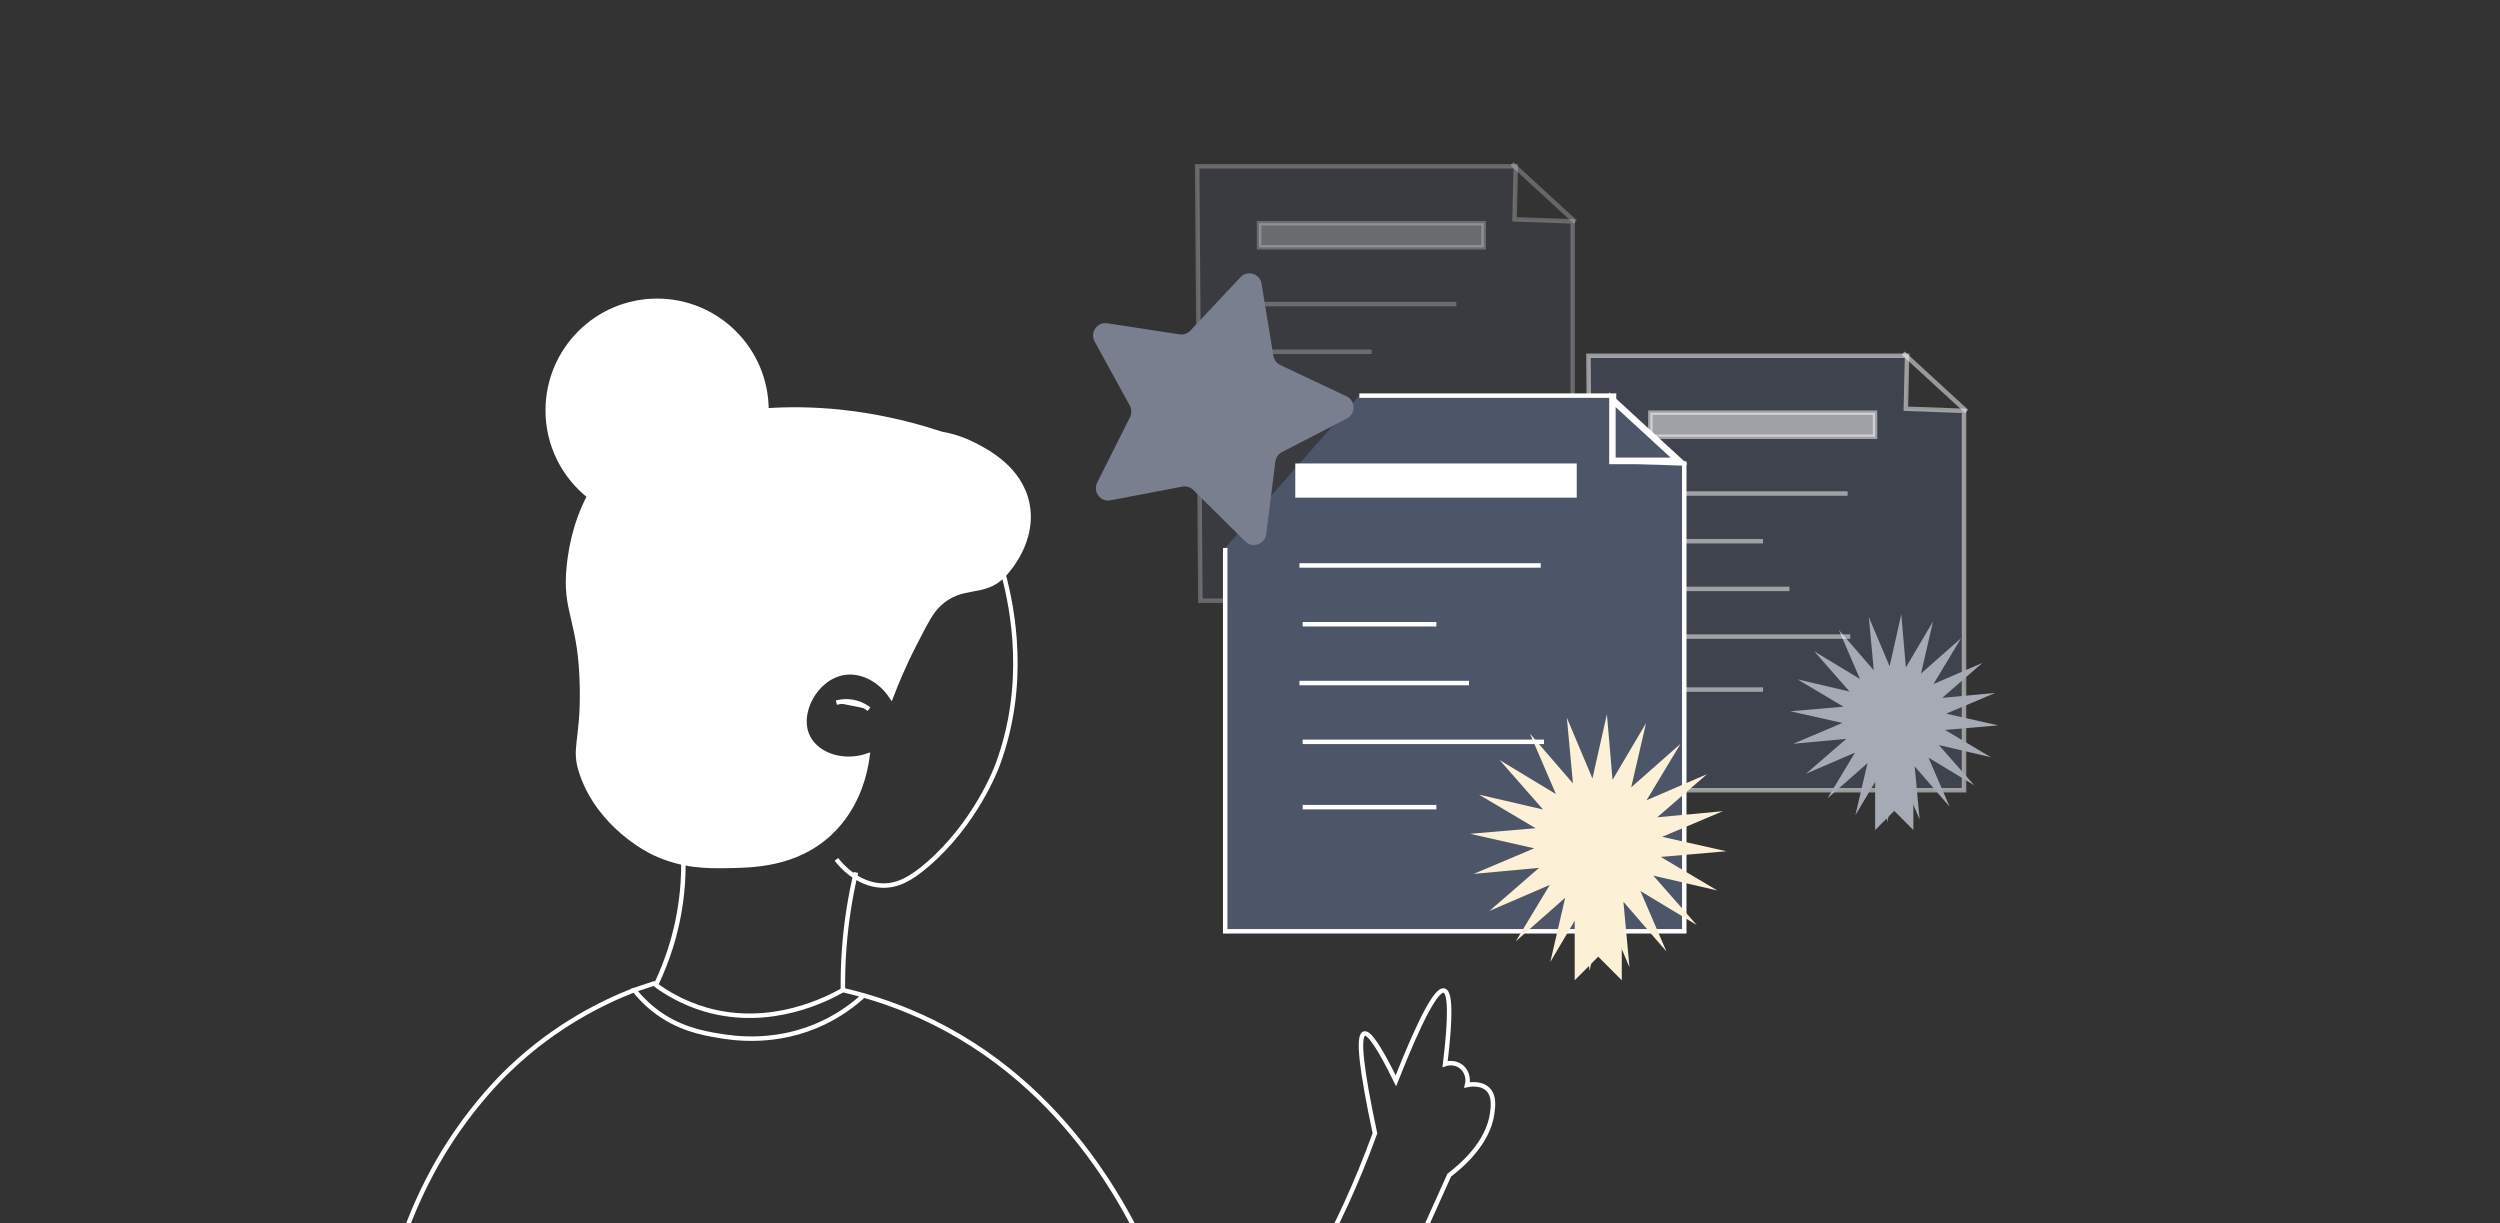 <svg width="558" height="273" viewBox="0 0 558 273" fill="none" xmlns="http://www.w3.org/2000/svg">
<rect x="0" y="0" width="558" height="273" fill="#333333" stroke="none"/>
<g clip-path="url(#clip0)">
<path opacity="0.25" d="M338.329 37.123C338.241 41.059 338.139 45.011 338.052 48.947C342.375 49.108 346.713 49.254 351.036 49.414C351.036 77.642 351.036 105.869 351.036 134.097H267.92C267.687 101.772 267.44 69.447 267.207 37.123C290.905 37.123 314.617 37.123 338.329 37.123Z" fill="#4D5569" stroke="white" stroke-miterlimit="10"/>
<path opacity="0.25" d="M331.166 49.822H281.02V55.203H331.166V49.822Z" fill="white" stroke="white" stroke-miterlimit="10"/>
<path opacity="0.25" d="M281.369 67.873H325.052" stroke="white" stroke-miterlimit="10"/>
<path opacity="0.25" d="M281.965 78.517H306.172" stroke="white" stroke-miterlimit="10"/>
<path opacity="0.5" d="M293.611 104.178H337.295" stroke="white" stroke-miterlimit="10"/>
<path opacity="0.5" d="M293.611 116.003H317.818" stroke="white" stroke-miterlimit="10"/>
<g opacity="0.25">
<path d="M337.455 36.54C342.171 40.87 346.902 45.215 351.618 49.545L337.455 36.54Z" fill="#4D5569"/>
<path d="M337.455 36.54C342.171 40.87 346.902 45.215 351.618 49.545" stroke="white" stroke-miterlimit="10"/>
</g>
<path opacity="0.5" d="M425.665 79.406C425.577 83.343 425.475 87.294 425.388 91.231C429.711 91.391 434.049 91.537 438.372 91.698C438.372 119.925 438.372 148.153 438.372 176.381H355.256C355.023 144.056 354.776 111.731 354.543 79.406C378.24 79.406 401.953 79.406 425.665 79.406Z" fill="#4D5569" stroke="white" stroke-miterlimit="10"/>
<path d="M435.157 180.055L427.354 171.044L428.461 182.927L423.832 171.934L421.212 183.569L420.207 171.686L414.123 181.95L416.83 170.33L407.878 178.203L414.035 167.982L403.089 172.706L412.099 164.906L400.236 166.014L411.212 161.363L399.596 158.753L411.459 157.732L401.211 151.638L412.813 154.35L404.952 145.383L415.142 151.55L410.426 140.6L418.228 149.611L417.121 137.743L421.765 148.722L424.37 137.086L425.389 148.969L431.459 138.705L428.766 150.34L437.704 142.452L431.561 152.673L442.493 147.949L433.497 155.764L445.346 154.656L434.37 159.292L446.001 161.902L434.138 162.923L444.371 169.018L432.769 166.306L440.644 175.273L430.44 169.105L435.157 180.055Z" fill="#A6AAB4"/>
<path d="M427.063 162.281V185.26C425.637 183.831 424.225 182.417 422.798 180.988C421.372 182.417 419.96 183.831 418.533 185.26C418.533 177.605 418.533 169.936 418.533 162.281H427.063Z" fill="#A6AAB4"/>
<path opacity="0.5" d="M418.504 92.106H368.357V97.486H418.504V92.106Z" fill="white" stroke="white" stroke-miterlimit="10"/>
<path d="M422.796 170.432C428.368 170.432 432.884 165.908 432.884 160.327C432.884 154.747 428.368 150.223 422.796 150.223C417.225 150.223 412.709 154.747 412.709 160.327C412.709 165.908 417.225 170.432 422.796 170.432Z" fill="#A6AAB4"/>
<path opacity="0.5" d="M368.707 110.156H412.39" stroke="white" stroke-miterlimit="10"/>
<path opacity="0.5" d="M369.303 120.8H393.51" stroke="white" stroke-miterlimit="10"/>
<path opacity="0.5" d="M368.707 131.444H399.406" stroke="white" stroke-miterlimit="10"/>
<path opacity="0.5" d="M369.303 142.087H412.986" stroke="white" stroke-miterlimit="10"/>
<path opacity="0.5" d="M369.303 153.912H393.51" stroke="white" stroke-miterlimit="10"/>
<g opacity="0.5">
<path d="M424.791 78.823C429.507 83.153 434.238 87.498 438.954 91.829L424.791 78.823Z" fill="#4D5569"/>
<path d="M424.791 78.823C429.507 83.153 434.238 87.498 438.954 91.829" stroke="white" stroke-miterlimit="10"/>
</g>
<path d="M188.137 220.982C188.108 218.066 188.181 214.96 188.428 211.68C188.894 205.352 189.884 199.665 191.048 194.737" stroke="white" stroke-miterlimit="10"/>
<path d="M186.682 191.821C187.686 193.09 191.398 197.478 196.871 197.653C200.321 197.77 203.261 196.166 206.871 193.09C217.628 183.904 222.286 171.758 222.694 170.621C229.317 152.746 226.042 135.993 224.018 128.338" stroke="white" stroke-miterlimit="10"/>
<path d="M146.564 219.481C148.748 214.873 151.732 207.116 152.401 197.056C153.086 186.777 151.077 178.539 149.476 173.654" stroke="white" stroke-miterlimit="10"/>
<path d="M237.629 311.381C243.248 320.377 249.521 325.83 253.641 328.878C259.201 332.989 263.539 336.197 269.653 336.168C276.334 336.139 281.312 332.275 285.664 328.878C289.944 325.539 293.481 321.967 297.309 315.755C304.777 303.639 309.449 293.374 311.866 288.052C317.251 276.14 321.356 266.998 323.467 262.303C326.102 260.291 332.157 255.174 333.059 248.496C333.263 246.979 333.598 244.574 332.055 243.101C330.498 241.614 327.994 242.051 327.455 242.168C327.863 240.535 327.266 238.858 325.985 237.954C324.486 236.89 322.754 237.415 322.55 237.487C323.831 226.931 323.743 221.478 322.332 221.099C320.643 220.647 317.048 227.354 311.56 241.235C307.935 233.842 305.577 230.328 304.486 230.693C303.015 231.174 303.816 238.596 306.887 252.943C302.608 264.738 298.052 274.07 294.413 280.777C293.656 282.162 293.248 282.862 293.088 283.124C288.343 291.216 280.715 304.208 272.578 304.106C264.587 304.003 258.794 291.289 258.022 289.525" stroke="white" stroke-miterlimit="10"/>
<path d="M186.682 156.829C187.453 156.624 189.098 156.304 191.049 156.829C192.402 157.193 193.378 157.835 193.96 158.287" fill="white"/>
<path d="M186.682 156.829C187.453 156.624 189.098 156.304 191.049 156.829C192.402 157.193 193.378 157.835 193.96 158.287" stroke="white" stroke-miterlimit="10"/>
<path d="M229.302 112.489C227.73 104.572 220.35 100.781 217.424 99.279C214.819 97.938 212.213 97.15 209.491 96.727L209.52 96.64C193.887 91.566 180.655 90.968 171.077 91.61C171.077 91.61 171.077 91.61 171.077 91.595C171.077 78.094 160.146 67.144 146.667 67.144C133.188 67.144 122.256 78.094 122.256 91.595C122.256 99.366 125.88 106.277 131.528 110.754C127.991 117.417 127.249 123.934 127.001 126.209C125.822 136.794 129.723 138.107 129.912 153.912C130.058 165.897 127.816 166.932 129.912 172.866C133.93 184.298 144.585 189.736 145.924 190.363C152.329 193.396 157.977 193.323 161.936 193.279C167.919 193.206 177.613 193.104 185.226 185.989C191.645 179.982 193.188 172.167 193.64 168.667C188.108 170.519 182.504 168.521 180.452 164.701C177.584 159.365 182.038 151.185 188.37 150.165C192.213 149.552 196.362 151.637 198.923 155.443C200.015 152.585 201.704 148.473 204.164 143.691C206.595 138.952 207.803 136.576 209.52 134.943C214.702 129.971 219.564 133.047 224.033 128.338C224.906 127.419 230.947 120.829 229.302 112.489Z" fill="white" stroke="white" stroke-miterlimit="10"/>
<path d="M192.503 222.441C190.669 224.088 187.758 226.363 183.77 228.273C173.391 233.215 163.755 231.743 160.48 231.189C156.797 230.576 151.251 229.57 145.924 225.357C143.915 223.767 142.488 222.149 141.557 220.982C143.012 220.501 144.468 220.006 145.924 219.524C148.689 221.595 152.576 223.913 157.568 225.357C172.183 229.556 184.847 222.849 188.137 220.982C194.498 222.455 201.412 224.744 208.515 228.273C240.976 244.442 254.775 275.615 259.462 288.053C254.891 294.308 248.72 301.481 240.539 308.465C236.536 311.877 232.591 314.779 228.894 317.213C225.502 311.862 222.096 306.526 218.705 301.175C218.705 314.779 218.705 328.397 218.705 342" stroke="white" stroke-miterlimit="10"/>
<path d="M87.699 283.678C92.022 267.742 98.893 256.675 103.711 250.143C108.427 243.757 112.707 239.602 113.9 238.479C124.061 228.812 134.585 223.694 141.557 220.982" stroke="white" stroke-miterlimit="10"/>
<path d="M303.407 88.3C322.359 88.3 341.297 88.3 360.249 88.3C360.133 93.156 360.016 98.025 359.914 102.881C365.256 103.07 370.584 103.26 375.926 103.449C375.926 138.253 375.926 173.056 375.926 207.86H273.465C273.465 179.341 273.465 150.821 273.465 122.302" fill="#4D5569"/>
<path d="M303.407 88.3C322.359 88.3 341.297 88.3 360.249 88.3C360.133 93.156 360.016 98.025 359.914 102.881C365.256 103.07 370.584 103.26 375.926 103.449C375.926 138.253 375.926 173.056 375.926 207.86H273.465C273.465 179.341 273.465 150.821 273.465 122.302" stroke="white" stroke-miterlimit="10"/>
<path d="M371.953 212.38L362.346 201.27L363.699 215.908L357.993 202.363L354.776 216.71L353.51 202.057L346.028 214.713L349.347 200.38L338.328 210.091L345.912 197.508L332.433 203.326L343.524 193.702L328.91 195.058L342.433 189.343L328.109 186.106L342.738 184.852L330.104 177.358L344.412 180.682L334.718 169.645L347.28 177.241L341.472 163.725L351.079 174.85L349.725 160.211L355.431 173.756L358.663 159.409L359.915 174.063L367.397 161.407L364.078 175.739L375.097 166.014L367.513 178.612L381.007 172.794L369.9 182.417L384.529 181.061L370.992 186.777L385.315 189.999L370.686 191.267L383.321 198.762L369.012 195.437L378.721 206.475L366.145 198.878L371.953 212.38Z" fill="#FCF0D6"/>
<path d="M361.982 190.465V218.795C360.235 217.046 358.474 215.281 356.727 213.532C354.981 215.281 353.219 217.046 351.473 218.795C351.473 209.347 351.473 199.913 351.473 190.465H361.982Z" fill="#FCF0D6"/>
<path d="M351.428 103.945H289.607V110.579H351.428V103.945Z" fill="white" stroke="white" stroke-miterlimit="10"/>
<path d="M356.713 200.526C363.587 200.526 369.159 194.944 369.159 188.06C369.159 181.175 363.587 175.593 356.713 175.593C349.84 175.593 344.268 181.175 344.268 188.06C344.268 194.944 349.84 200.526 356.713 200.526Z" fill="#FCF0D6"/>
<path d="M281.574 63.324L284.223 79.435C284.369 80.339 284.951 81.112 285.78 81.491L300.526 88.446C302.607 89.422 302.651 92.368 300.613 93.418L286.13 100.912C285.315 101.335 284.776 102.122 284.66 103.026L282.622 119.225C282.331 121.499 279.565 122.462 277.935 120.843L266.348 109.369C265.707 108.727 264.776 108.45 263.888 108.61L247.876 111.672C245.62 112.11 243.859 109.762 244.892 107.706L252.214 93.111C252.621 92.295 252.607 91.332 252.17 90.531L244.324 76.227C243.218 74.215 244.892 71.809 247.163 72.159L263.277 74.623C264.179 74.755 265.082 74.448 265.707 73.778L276.872 61.88C278.4 60.203 281.21 61.063 281.574 63.324Z" fill="#797F8F"/>
<path d="M290.031 126.209H343.889" stroke="white" stroke-miterlimit="10"/>
<path d="M290.758 139.332H320.598" stroke="white" stroke-miterlimit="10"/>
<path d="M290.031 152.454H327.877" stroke="white" stroke-miterlimit="10"/>
<path d="M290.758 165.577H344.616" stroke="white" stroke-miterlimit="10"/>
<path d="M290.758 180.157H320.598" stroke="white" stroke-miterlimit="10"/>
<path d="M359.9 102.881V89.233L374.777 102.881H359.9Z" fill="#4D5569"/>
<path d="M360.627 90.881L366.916 96.655L372.884 102.137H360.613V90.881H360.627ZM359.172 87.571C359.172 92.922 359.172 98.259 359.172 103.61C364.994 103.61 370.817 103.61 376.639 103.61C370.817 98.259 364.994 92.922 359.172 87.571Z" fill="white"/>
</g>
<defs>
<clipPath id="clip0">
<rect width="558" height="273" fill="white"/>
</clipPath>
</defs>
</svg>
